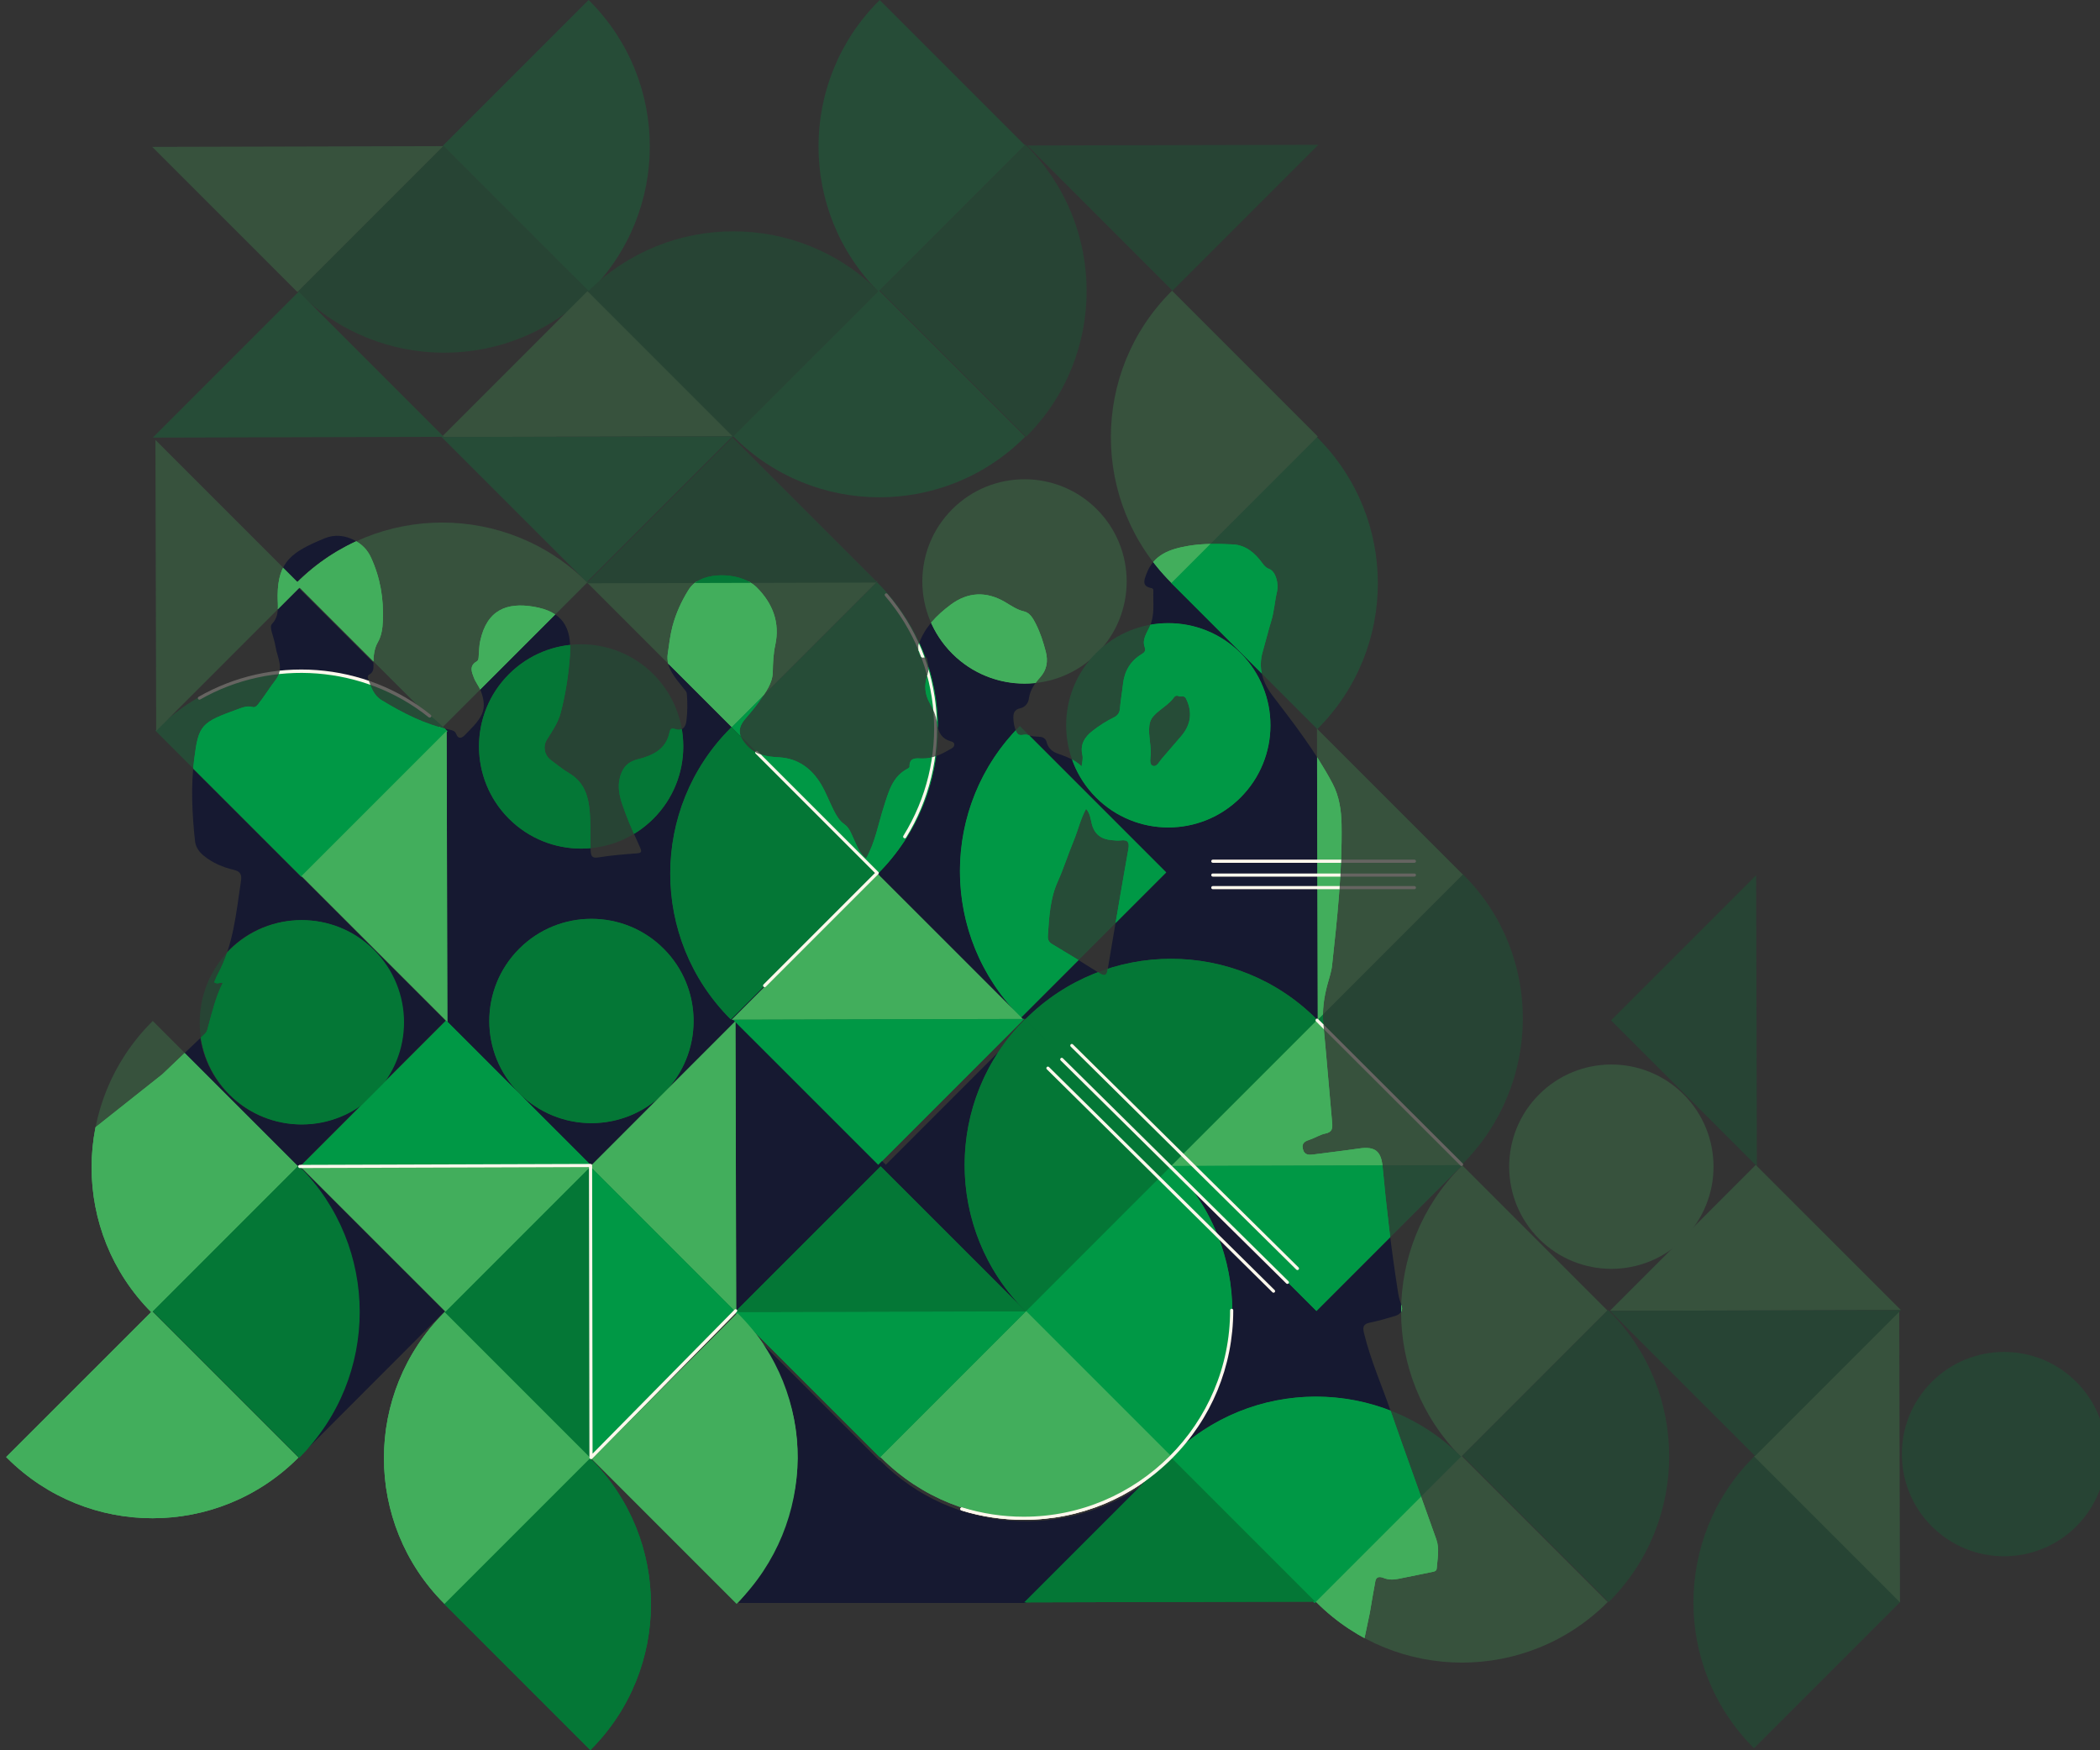 <svg xmlns="http://www.w3.org/2000/svg" xmlns:xlink="http://www.w3.org/1999/xlink" x="0px" y="0px" viewBox="0 0 3338.7 2781.9" style="enable-background:new 0 0 3338.7 2781.9;" xml:space="preserve"><rect x="0" y="0" width="3338.7" height="2781.9" fill="#333333" stroke="none"/><style type="text/css">	.st0{opacity:0.25;}	.st1{fill:#6B9CD3;}	.st2{fill:#226EB6;}	.st3{fill:#0752A0;}	.st4{fill:#FFF8EC;}	.st5{clip-path:url(#SVGID_00000059296162431948635510000013527544504641644464_);}	.st6{fill:#161931;}	.st7{fill:none;}	.st8{fill:#42AE5C;}	.st9{fill:#009845;}	.st10{fill:#047736;}	.st11{clip-path:url(#SVGID_00000183967383914757203390000012226246355348894654_);}</style><g id="Livello_1" class="st0"></g><g id="Livello_2"></g><g id="Livello_3"></g><g id="Livello_4_00000044164810843989451330000011603979164890312080_">	<g>		<g class="st0">			<path class="st8" d="M1514,809.4c63.4-63.4,166.3-63.4,229.7,0s63.4,166.3,0,229.7s-166.3,63.4-229.7,0     C1450.5,975.7,1450.5,872.8,1514,809.4z"></path>			<path class="st9" d="M1742.6,1038.1c63.4-63.4,166.3-63.4,229.7,0s63.4,166.3,0,229.7s-166.3,63.4-229.7,0     C1679.2,1204.3,1679.2,1101.5,1742.6,1038.1z"></path>			<path class="st10" d="M1398.6,461.6l232.7,232.7c0.2-0.2,0.3-0.3,0.5-0.5c127.7-127.7,127.7-334.8,0-462.5c-0.5-0.5-1-1-1.5-1.5     L1398.6,461.6z"></path>			<path class="st9" d="M1396.6,463.5l232.7-232.7L1398.6,0.1c-0.5,0.5-1,1-1.5,1.5C1269.6,129.1,1269.4,335.8,1396.6,463.5z"></path>			<path class="st9" d="M1397.2,461.5l232.7,232.7c-0.2,0.2-0.3,0.3-0.5,0.5c-127.7,127.7-334.8,127.7-462.5,0c-0.5-0.5-1-1-1.5-1.5     L1397.2,461.5z"></path>			<path class="st9" d="M1861.6,926.3l232.7,232.7c0.2-0.2,0.3-0.3,0.5-0.5c127.7-127.7,127.7-334.8,0-462.5c-0.5-0.5-1-1-1.5-1.5     L1861.6,926.3z"></path>			<path class="st8" d="M2095.1,693.8l-232.7,232.8c-0.2-0.2-0.3-0.3-0.5-0.5c-127.7-127.7-127.7-334.8,0-462.5c0.5-0.5,1-1,1.5-1.5     L2095.1,693.8z"></path>			<path class="st9" d="M704.1,231.7l232.7,232.8c0.2-0.2,0.3-0.3,0.5-0.5c127.7-127.7,127.7-334.8,0-462.5c-0.5-0.5-1-1-1.5-1.5     L704.1,231.7z"></path>			<path class="st10" d="M705.1,231.7l232.8,232.7c-0.2,0.2-0.3,0.3-0.5,0.5c-127.7,127.7-334.8,127.7-462.5,0c-0.5-0.5-1-1-1.5-1.5     L705.1,231.7z"></path>			<path class="st10" d="M1396.7,463l-232.8,232.7L933.2,465c0.5-0.5,1-1,1.5-1.5C1062.3,335.9,1269,335.8,1396.7,463z"></path>			<path class="st8" d="M933.7,925.9L701,1158.6L470.3,927.9c0.5-0.5,1-1,1.5-1.5C599.3,798.9,806,798.7,933.7,925.9z"></path>			<path class="st10" d="M1394.6,1387.8l-232.7,232.7c-0.2-0.2-0.3-0.3-0.5-0.5c-127.7-127.7-127.7-334.8,0-462.5     c0.5-0.5,1-1,1.5-1.5L1394.6,1387.8z"></path>			<path class="st9" d="M1396,1388.6l-232.7-232.7L1394,925.2c0.5,0.5,1,1,1.5,1.5C1523.1,1054.3,1523.2,1260.9,1396,1388.6z"></path>			<path class="st9" d="M1621.4,1154.1l232.7,232.7l-230.7,230.7c-0.5-0.5-1-1-1.5-1.5C1494.4,1488.5,1494.2,1281.8,1621.4,1154.1z"></path>			<polygon class="st8" points="934,462.8 702.1,694.7 1164.7,693.5    "></polygon>			<polygon class="st8" points="1395.3,1389 1163.4,1620.9 1626.1,1619.7    "></polygon>			<polygon class="st9" points="932.8,925.4 1164.7,693.5 702.1,694.7    "></polygon>			<polygon class="st10" points="1864.1,462.1 2096,230.2 1633.3,231.3    "></polygon>			<polygon class="st8" points="472.8,464.2 704.7,232.3 242,233.5    "></polygon>			<polygon class="st8" points="1163.2,1155.8 1395.1,923.9 932.5,925.1    "></polygon>			<polygon class="st10" points="1164.4,695.3 932.5,927.2 1395.1,926    "></polygon>			<path class="st10" d="M3071.3,2196.6c63.4-63.4,166.3-63.4,229.7,0c63.4,63.4,63.4,166.3,0,229.7c-63.4,63.4-166.3,63.4-229.7,0     C3007.8,2362.8,3007.8,2260,3071.3,2196.6z"></path>			<path class="st8" d="M2447,1739.7c63.4-63.4,166.3-63.4,229.7,0c63.4,63.4,63.4,166.3,0,229.7c-63.4,63.4-166.3,63.4-229.7,0     C2383.5,1906,2383.5,1803.1,2447,1739.7z"></path>			<path class="st10" d="M2324.8,2314l232.7,232.7c0.2-0.2,0.3-0.3,0.5-0.5c127.7-127.7,127.7-334.8,0-462.5c-0.5-0.5-1-1-1.5-1.5     L2324.8,2314z"></path>			<path class="st10" d="M2093.9,1621.3l230.2,230.2c0.2-0.2,0.3-0.3,0.5-0.5c127.7-127.7,128.8-333.6,2.5-459.9     c-0.5-0.5-1-1-1.5-1.5L2093.9,1621.3z"></path>			<path class="st8" d="M2322.8,2315.8l232.7-232.7l-230.7-230.7c-0.5,0.5-1,1-1.5,1.5C2195.8,1981.5,2195.6,2188.2,2322.8,2315.8z"></path>			<path class="st8" d="M2323.4,2313.9l232.7,232.7c-0.2,0.2-0.3,0.3-0.5,0.5c-127.7,127.7-334.8,127.7-462.5,0     c-0.5-0.5-1-1-1.5-1.5L2323.4,2313.9z"></path>			<path class="st10" d="M3021.3,2546.3L2788.6,2779c-0.2-0.2-0.3-0.3-0.5-0.5c-127.7-127.7-127.7-334.8,0-462.5     c0.5-0.5,1-1,1.5-1.5L3021.3,2546.3z"></path>			<path class="st9" d="M1630.3,2084.2l232.7,232.7c0.2-0.2,0.3-0.3,0.5-0.5c127.7-127.7,127.7-334.8,0-462.5c-0.5-0.5-1-1-1.5-1.5     L1630.3,2084.2z"></path>			<path class="st8" d="M1631.4,2084.1l232.7,232.7c-0.2,0.2-0.3,0.3-0.5,0.5c-127.7,127.7-334.8,127.7-462.5,0     c-0.5-0.5-1-1-1.5-1.5L1631.4,2084.1z"></path>			<path class="st10" d="M1862.6,1852.8l-232.7-232.7c-0.2,0.2-0.3,0.3-0.5,0.5c-127.7,127.7-127.7,334.8,0,462.5     c0.5,0.5,1,1,1.5,1.5L1862.6,1852.8z"></path>			<path class="st10" d="M1862.8,1853.1L1630,1620.4c0.2-0.2,0.3-0.3,0.5-0.5c127.7-127.7,334.8-127.7,462.5,0c0.5,0.5,1,1,1.5,1.5     L1862.8,1853.1z"></path>			<path class="st9" d="M2322.9,2315.4l-232.7,232.7l-230.8-230.8c0.5-0.5,1-1,1.5-1.5C1988.5,2188.3,2195.2,2188.1,2322.9,2315.4z"></path>			<polygon class="st10" points="1860.2,2315.2 1628.3,2547.1 2090.9,2545.9    "></polygon>			<polygon class="st8" points="2788.8,2315.2 3020.7,2547.1 3019.5,2084.4    "></polygon>			<polygon class="st10" points="2561.3,1622 2793.2,1853.9 2792,1391.3    "></polygon>			<polygon class="st8" points="2791.4,1851.8 2559.5,2083.7 3022.2,2082.5    "></polygon>			<polygon class="st10" points="2790.3,2314.4 3022.2,2082.5 2559.5,2083.7    "></polygon>			<polygon class="st10" points="1400.1,1854 1168.2,2085.9 1630.9,2084.7    "></polygon>			<polygon class="st9" points="1399,2316.6 1630.9,2084.7 1168.2,2085.9    "></polygon>			<polygon class="st8" points="2093.9,1621.6 1862,1853.5 2324.6,1852.4    "></polygon>			<polygon class="st9" points="2093,2084 2324.9,1852.1 1862.2,1853.3    "></polygon>			<polygon class="st8" points="2325.7,1390.2 2093.8,1158.3 2095,1621    "></polygon>			<path class="st10" d="M825.5,1508.1c63.4-63.4,166.3-63.4,229.7,0c63.4,63.4,63.4,166.3,0,229.7s-166.3,63.4-229.7,0     C762,1674.3,762.1,1571.5,825.5,1508.1z"></path>			<path class="st10" d="M365.1,1510.2c63.4-63.4,166.3-63.4,229.7,0c63.4,63.4,63.4,166.3,0,229.7s-166.3,63.4-229.7,0     S301.7,1573.6,365.1,1510.2z"></path>			<path class="st10" d="M809.1,1071.7c63.4-63.4,166.3-63.4,229.7,0s63.4,166.3,0,229.7s-166.3,63.4-229.7,0     S745.7,1135.1,809.1,1071.7z"></path>			<path class="st10" d="M242.9,2084.5l232.7,232.7c0.2-0.2,0.3-0.3,0.5-0.5c127.7-127.7,127.7-334.8,0-462.5c-0.5-0.5-1-1-1.5-1.5     L242.9,2084.5z"></path>			<path class="st8" d="M940.9,2319l230.2,230.2c0.2-0.2,0.3-0.3,0.5-0.5c127.7-127.7,128.8-333.6,2.5-459.9c-0.5-0.5-1-1-1.5-1.5     L940.9,2319z"></path>			<path class="st8" d="M240.9,2086.3l232.7-232.7l-230.7-230.7c-0.5,0.5-1,1-1.5,1.5C113.9,1752,113.7,1958.7,240.9,2086.3z"></path>			<path class="st8" d="M241.6,2084.4l232.7,232.7c-0.2,0.2-0.3,0.3-0.5,0.5c-127.7,127.7-334.8,127.7-462.5,0c-0.5-0.5-1-1-1.5-1.5     L241.6,2084.4z"></path>			<path class="st10" d="M705.9,2549.2l232.7,232.7c0.2-0.2,0.3-0.3,0.5-0.5c127.7-127.7,127.7-334.8,0-462.5c-0.5-0.5-1-1-1.5-1.5     L705.9,2549.2z"></path>			<path class="st8" d="M939.4,2316.8l-232.7,232.7c-0.2-0.2-0.3-0.3-0.5-0.5c-127.7-127.7-127.7-334.8,0-462.5c0.5-0.5,1-1,1.5-1.5     L939.4,2316.8z"></path>			<path class="st9" d="M479.8,1394.1L247,1161.4c0.2-0.2,0.3-0.3,0.5-0.5c127.7-127.7,334.8-127.7,462.5,0c0.5,0.5,1,1,1.5,1.5     L479.8,1394.1z"></path>			<polygon class="st10" points="706.9,2085.7 938.8,2317.6 937.6,1854.9    "></polygon>			<polygon class="st9" points="1170.3,2086.1 938.4,1854.2 939.6,2316.8    "></polygon>			<polygon class="st8" points="938.6,1854 1170.5,2085.9 1169.3,1623.2    "></polygon>			<polygon class="st8" points="479.4,1392.5 711.3,1624.4 710.1,1161.8    "></polygon>			<polygon class="st9" points="709.5,1622.3 477.6,1854.2 940.3,1853    "></polygon>			<polygon class="st8" points="708.4,2084.9 940.3,1853 477.6,1854.2    "></polygon>			<polygon class="st9" points="474.9,463.7 243,695.6 705.6,694.4    "></polygon>			<polygon class="st8" points="479,931.2 247.1,699.3 248.3,1162    "></polygon>			<g>				<path class="st4" d="M1437,1332.1c-1.2-0.7-1.5-2.2-0.8-3.4c74.7-120.4,63-273.8-29.1-381.5c-0.9-1-0.7-2.6,0.3-3.5      s2.6-0.7,3.5,0.3c45.9,53.7,72.9,119.4,78,190c2.5,34.2-0.3,68.4-8.4,101.7c-8.2,33.9-21.7,66.1-40,95.7      c-0.4,0.8-1.3,1.2-2.1,1.2C1438,1332.6,1437.5,1332.5,1437,1332.1z"></path>			</g>			<g>				<path class="st4" d="M681.6,1140.2c-102.9-82.4-249-93.7-363.3-28.3c-1.2,0.7-2.7,0.3-3.4-0.9c-0.7-1.2-0.3-2.7,0.9-3.4      c57-32.6,122-47.3,187.9-42.4c66.5,5,129.2,29.5,181.1,71.1c1.1,0.8,1.3,2.4,0.4,3.5c-0.5,0.6-1.3,0.9-2,0.9      C682.6,1140.7,682.1,1140.6,681.6,1140.2z"></path>			</g>			<g>				<g>					<path class="st4" d="M2023,2054.2l-358.7-354.5c-1-0.9-1-2.5,0-3.5c0.9-1,2.5-1,3.5,0l358.7,354.5c1,0.9,1,2.5,0,3.5       c-0.5,0.5-1.2,0.7-1.8,0.7S2023.5,2054.7,2023,2054.2z"></path>				</g>				<g>					<path class="st4" d="M2045,2040.2l-358.7-354.5c-1-0.9-1-2.5,0-3.5c0.9-1,2.5-1,3.5,0l358.7,354.5c1,0.9,1,2.5,0,3.5       c-0.5,0.5-1.2,0.7-1.8,0.7S2045.5,2040.7,2045,2040.2z"></path>				</g>				<g>					<path class="st4" d="M2061,2018.2l-358.7-354.5c-1-0.9-1-2.5,0-3.5c0.9-1,2.5-1,3.5,0l358.7,354.5c1,0.9,1,2.5,0,3.5       c-0.5,0.5-1.2,0.7-1.8,0.7S2061.5,2018.7,2061,2018.2z"></path>				</g>			</g>			<g>				<path class="st4" d="M1213.9,1568.4c-1-0.9-1-2.5,0-3.5l177.2-177.2l-189.8-189.8c-1-0.9-1-2.5,0-3.5c0.9-1,2.5-1,3.5,0      l191.6,191.6c1,0.9,1,2.5,0,3.5l-179,179c-0.5,0.5-1.2,0.7-1.8,0.7C1214.9,1569.2,1214.3,1568.9,1213.9,1568.4z"></path>			</g>			<g>				<path class="st4" d="M938.7,2319.1c-1-0.4-1.6-1.3-1.6-2.3l-0.7-461.6l-459.8,1.5l0,0c-1.4,0-2.5-1.1-2.5-2.5s1.1-2.5,2.5-2.5      l462.3-1.5l0,0c0.7,0,1.3,0.2,1.8,0.7c0.4,0.5,0.7,1.1,0.7,1.8l0.7,458.1l225.7-228.9c0.9-1,2.5-1,3.5,0c1,0.9,1,2.5,0,3.5      l-229.9,233.2c-0.5,0.4-1.1,0.7-1.8,0.7C939.2,2319.3,938.9,2319.3,938.7,2319.1z"></path>			</g>			<g>				<g>					<path class="st4" d="M1925.7,1369c0-1.4,1.1-2.5,2.5-2.5h320.5c1.4,0,2.5,1.1,2.5,2.5s-1.1,2.5-2.5,2.5h-320.5       C1926.8,1371.5,1925.7,1370.4,1925.7,1369z"></path>				</g>				<g>					<path class="st4" d="M1925.7,1411c0-1.4,1.1-2.5,2.5-2.5h320.5c1.4,0,2.5,1.1,2.5,2.5s-1.1,2.5-2.5,2.5h-320.5       C1926.8,1413.5,1925.7,1412.4,1925.7,1411z"></path>				</g>				<g>					<path class="st4" d="M1925.7,1391c0-1.4,1.1-2.5,2.5-2.5h320.5c1.4,0,2.5,1.1,2.5,2.5s-1.1,2.5-2.5,2.5h-320.5       C1926.8,1393.5,1925.7,1392.4,1925.7,1391z"></path>				</g>			</g>			<g>				<path class="st4" d="M1528.5,2401c-1.3-0.4-2-1.8-1.6-3.1c0.4-1.3,1.8-2,3.1-1.6c31.5,9.7,64.3,14.7,97.6,14.7      c180.9,0,328.1-147.2,328.1-328.1c0-1.4,1.1-2.5,2.5-2.5s2.5,1.1,2.5,2.5c0,89-34.6,172.6-97.5,235.5      c-62.9,62.9-146.5,97.5-235.5,97.5C1594,2415.9,1560.6,2410.9,1528.5,2401z"></path>			</g>			<g>				<path class="st4" d="M2321.9,1852.8l-229.7-229.3c-1-0.9-1-2.5,0-3.5c0.9-1,2.5-1,3.5,0l229.7,229.3c1,0.9,1,2.5,0,3.5      c-0.5,0.5-1.2,0.7-1.8,0.7C2322.9,1853.5,2322.3,1853.2,2321.9,1852.8z"></path>			</g>			<polygon class="st9" points="1396.2,1851.6 1628.1,1619.7 1165.4,1620.9    "></polygon>		</g>		<g>			<defs>				<path id="SVGID_00000026877321077060883880000013177483429432956051_" d="M48,1874.2l210.3-166.7c22.6-21.5,45.3-43.1,67.9-64.7      c3.2-3.1,3.8-7.5,4.9-11.7c6.4-23.1,11.9-46.5,23-68.7c-4.3-1.2-8.9,2.8-13.5-1c1.7-4,3.2-8.4,5.4-12.4      c25.3-46.5,29.4-98.2,37.2-149.1c1.5-10-1.4-14.8-11.6-17.2c-17.2-4.1-33.5-10.9-47.5-22.3c-7.6-6.2-13-13.7-14.1-23.8      c-4.6-43.3-6.8-86.9-1.2-130.1c7.1-55.1,10.9-58.1,72.1-80.2c6.3-2.3,13.1-4.5,20.2-2.5c3.9,1.1,6.4-0.8,8.8-3.7      c10-12.4,18.2-26.3,27.9-38.7c14.7-18.7,3.1-35.7,0.3-53.4c-1.3-8-4-15.8-6.1-23.7c-1.1-4.2-2.4-9.6,0.4-12.5      c12.7-13.2,8.9-29.7,9-44.9c0.4-55.1,23.3-70,75-91.3c15.5-6.4,32.1-4.8,47.4,3.4c11.8,6.3,20.3,14.8,26.1,27.4      c14.7,32,20.3,65.4,18.8,100.4c-0.5,11.8-2,23.5-7.8,33.7c-6.1,10.7-7.1,22-7.2,33.6c0,6.9,1.2,13.9-6.5,18.1      c-2.6,1.3-3,4-2,6.8c4.6,13,8.7,26.3,21.6,34.1c34,20.6,69,38.6,108.3,46.9c4.3,0.9,8.4,2,10.2,6.8c3.7,9.6,10.1,5.6,14,1.4      c9.8-10.3,20.9-20.1,26.8-33c5.4-11.9,2.9-25.1-1.8-37.2c-2.8-7.1-8-13.3-10.8-20.5c-3.5-9.1-7.9-19,4.2-26      c3.5-2.1,3.1-5.8,3.4-9.2c0.6-7.7,0.7-15.6,2.3-23.1c10.7-50.2,42.8-61.9,85-54.8c44.9,7.6,61.1,31.5,57.7,77.7      c-2.2,30.8-6.9,61.2-14.7,91.1c-4.1,15.5-13.3,28.8-21.8,42.3c-6.8,10.8-4.2,25,6.2,32.7c9.7,7.2,19.1,15,29.4,21.1      c20,11.9,28.4,30,31.4,52.1c3.2,23.6,1.3,47.4,2.5,71c0.5,9.9,3.2,12,13.1,10.4c19.9-3.2,40.1-4.8,60.3-6.3      c6.9-0.5,8.2-2.3,5.5-8.5c-8-18.1-16.4-36-23.3-54.5c-7.3-19.7-15.3-39.6-8-61.4c4.6-13.5,12-21.3,27.4-25.2      c22.4-5.6,44.5-15.1,50.2-42.2c1.1-5.1,2.3-8.2,9.4-5.7c10.6,3.7,16.4-2.8,17.6-12.9c1.7-14.2,1.9-28.4,0.7-42.6      c-0.3-4.4-2.9-6.3-5.3-9.4c-12.8-16.1-28.3-32.8-25.1-54.6c2.1-14.6,3.8-29.6,7.6-44.1c5.4-20.2,13.8-38.8,24.7-56.5      c2.4-4,5.5-7.9,9-10.9c24.1-20.5,77.6-16.9,100.1,5.6c25.6,25.7,37.2,56,29.6,91.5c-3.2,14.6-3.7,28.6-4,43.3      c-0.3,17.6-11.3,32.2-21.3,46.3c-6.9,9.8-14.8,19-22.6,28.2c-12.4,14.6-11,26.2,1.2,40.5c14.5,17.1,33,19.3,53.2,20.5      c29.6,1.7,51.2,17.8,66.1,42.5c7.9,13.2,13.3,27.9,20.3,41.7c4.2,8.3,8.8,16.4,17,22.2c8,5.6,11,15.1,15,23.7      c5.1,10.7,8.8,22.4,19.4,30.7c14.8-26.3,19.5-55.4,28.4-82.9c7.6-23.6,13.6-47.6,38.1-60.2c1.1-0.6,2.6-1.8,2.6-2.7      c-0.4-15.2,10.2-13.5,20-13.2c17.5,0.5,32.1-7.5,46.6-15.8c2.7-1.5,5-3.7,4.5-7.1c-0.4-2.9-3.2-3.8-5.7-4.5      c-13.8-3.9-19.7-13.7-21.3-27.5c-1.3-11.7-5.9-22.6-11.7-32.7c-8.1-14.1-9.3-28.7-4.4-43.6c2.6-7.7,2.9-15,0.8-22.7      c-1-3.8,0.8-8.9-7.2-6.5c-4.6,1.4-9.7-13.7-6.9-21.5c9.5-26.7,28.3-45.7,50.4-62.3c28.1-21,57.3-21.7,86.8-4.5      c9.8,5.8,18.6,12.2,30.2,14.9c9.5,2.2,14.6,11.7,18.9,20.2c7,13.9,11.7,28.7,15.6,43.7c3.9,15.1,1.8,29-9,41      c-8.7,9.7-15.9,20-17.8,33.6c-1,7.7-6.2,13.8-13.9,15.5c-9.3,2.1-11.1,8-10.8,16c0.3,7.4,1.6,14.5,4.7,21.3      c4.2,9.3,12.3,2.9,17.9,5c6.2,2.4,12,2.6,18.3,2.9c5.2,0.3,10.4,1.9,12.2,9.2c2,8.3,8.4,14.3,16.4,17.2c13.6,5,27.5,9.4,39,20.7      c1.1-7.4,2.5-12.6,1.2-18.3c-3.6-16.2,3.2-28,15.8-37.8c10.6-8.3,21.7-15.5,33.7-21.4c6.5-3.2,9.7-7.2,10.3-14.7      c1-12.8,3.4-25.6,4.8-38.4c2.2-20.6,11.7-36.8,29.4-47.6c5-3.1,7.2-5.1,4.9-12c-4.1-12.1,3.9-22.1,8.5-32.7      c8-18.2,4.8-37.8,5.5-56.9c0-1.9-1.2-3.2-3.1-3.6c-15.2-2.8-11.9-11.8-8.1-22.1c11.5-31.4,37.8-40,66.8-45      c23.5-4,47.3-3.5,70.9-2.3c20.2,1,34.8,13.5,46.4,29.3c3,4.2,5.7,7.6,11.2,9.7c10.9,4.1,15.3,24.2,12.5,36      c-3.7,15.4-4.5,31.4-9.2,46.7c-4.9,16-8.8,32.3-13.5,48.4c-7.7,26.6-0.5,49.2,16,70.8c34.2,44.7,68.6,89.3,95,139.3      c10.7,20.3,13.9,42.7,14.3,65.1c1.2,75-7,149.5-15.1,224c-1.1,10.1-4.6,20-7.3,30c-5.7,20.9-8.6,41.9-6.5,63.8      c5,51.9,9.1,103.9,13.9,155.8c0.8,8.9,0.5,15.3-10.6,17.5c-8.2,1.6-15.8,6.6-23.9,9.4c-7.4,2.6-14.3,4.7-12.1,14.8      c2.3,10.6,9.8,10.1,18,9c23.9-3.2,47.8-5.9,71.6-9.4c25.3-3.7,35,4.2,37.3,29.4c6.1,66.1,13.9,132,24.2,197.5      c1,6.8,2.4,13.7,5,20c4.6,10.9-0.5,16.6-9.9,19.5c-13.1,4-26.4,7.7-39.8,10.5c-10.1,2.1-11.5,6.7-9.2,16.3      c10.4,42.7,28.1,82.9,42.5,124.2c23.7,68.2,48.5,136,72.6,204.1c5.3,15.1,1.7,30.7,0.6,46.1c-0.4,5-5.3,5.1-8.9,5.9      c-17.2,3.6-34.4,7-51.7,10.5c-8.1,1.6-16,1.9-23.9-1.3c-5.6-2.2-11.6-2.7-13.1,5.2c-3.2,16.7-5.9,33.6-8.8,50.4l-47.5,226.1      L0,2792.3l11.4-896L48,1874.2z M1706.9,1336.8c-8.9,21.4-15.8,43.6-25.3,64.7c-12.3,27.4-13.6,56.3-15.6,85.4      c-0.5,6.4,1.1,10.4,6.7,13.8c25.4,15.2,50.7,30.6,75.7,46.5c8.1,5.1,11.2,3,12.6-5.6c5.9-35.6,12-71.1,18.1-106.6      c4.9-28.4,9.7-56.7,14.8-85c1.9-10.2-0.2-15.7-12-14.1c-4.6,0.6-9.4,0-14.1-0.4c-16.8-1.3-27.9-9.1-32.1-26.3      c-1.9-7.6-2.5-16-9-23.5C1717.6,1302.5,1713.8,1320.2,1706.9,1336.8z M1864.9,1110.6c-11,14-31.9,22.2-36.4,37.1      c-4.5,15.1,1.8,34.4,0.9,52.1c-0.3,6.1-2.6,15.4,3.6,17.6c6.1,2.1,10-6.7,14.1-11.4c10.2-11.6,20.1-23.5,30.3-35.2      c16.2-18.5,18.8-38.9,8.2-60.3c-3.1-6.1-8.6-2.2-11.8-4C1868.8,1104.6,1867,1107.8,1864.9,1110.6z"></path>			</defs>			<clipPath id="SVGID_00000021088665962579606490000004865966437973119138_">				<use xlink:href="#SVGID_00000026877321077060883880000013177483429432956051_" style="overflow:visible;"></use>			</clipPath>			<g style="clip-path:url(#SVGID_00000021088665962579606490000004865966437973119138_);">				<path class="st8" d="M1514,809.4c63.4-63.4,166.3-63.4,229.7,0s63.4,166.3,0,229.7s-166.3,63.4-229.7,0      C1450.5,975.7,1450.5,872.8,1514,809.4z"></path>				<path class="st9" d="M1742.6,1038.1c63.4-63.4,166.3-63.4,229.7,0s63.4,166.3,0,229.7s-166.3,63.4-229.7,0      C1679.2,1204.3,1679.2,1101.5,1742.6,1038.1z"></path>				<path class="st10" d="M1398.6,461.6l232.7,232.7c0.2-0.2,0.3-0.3,0.5-0.5c127.7-127.7,127.7-334.8,0-462.5c-0.5-0.5-1-1-1.5-1.5      L1398.6,461.6z"></path>				<path class="st9" d="M1396.6,463.5l232.7-232.7L1398.6,0.1c-0.5,0.5-1,1-1.5,1.5C1269.6,129.1,1269.4,335.8,1396.6,463.5z"></path>				<path class="st9" d="M1397.2,461.5l232.7,232.7c-0.2,0.2-0.3,0.3-0.5,0.5c-127.7,127.7-334.8,127.7-462.5,0      c-0.5-0.5-1-1-1.5-1.5L1397.2,461.5z"></path>				<path class="st9" d="M1861.6,926.3l232.7,232.7c0.2-0.2,0.3-0.3,0.5-0.5c127.7-127.7,127.7-334.8,0-462.5c-0.5-0.5-1-1-1.5-1.5      L1861.6,926.3z"></path>				<path class="st8" d="M2095.1,693.8l-232.7,232.8c-0.2-0.2-0.3-0.3-0.5-0.5c-127.7-127.7-127.7-334.8,0-462.5      c0.5-0.5,1-1,1.5-1.5L2095.1,693.8z"></path>				<path class="st9" d="M704.1,231.7l232.7,232.8c0.2-0.2,0.3-0.3,0.5-0.5c127.7-127.7,127.7-334.8,0-462.5c-0.5-0.5-1-1-1.5-1.5      L704.1,231.7z"></path>				<path class="st10" d="M705.1,231.7l232.8,232.7c-0.2,0.2-0.3,0.3-0.5,0.5c-127.7,127.7-334.8,127.7-462.5,0      c-0.5-0.5-1-1-1.5-1.5L705.1,231.7z"></path>				<path class="st10" d="M1396.7,463l-232.8,232.7L933.2,465c0.5-0.5,1-1,1.5-1.5C1062.3,335.9,1269,335.8,1396.7,463z"></path>				<path class="st8" d="M933.7,925.9L701,1158.6L470.3,927.9c0.5-0.5,1-1,1.5-1.5C599.3,798.9,806,798.7,933.7,925.9z"></path>				<path class="st10" d="M1394.6,1387.8l-232.7,232.7c-0.2-0.2-0.3-0.3-0.5-0.5c-127.7-127.7-127.7-334.8,0-462.5      c0.5-0.5,1-1,1.5-1.5L1394.6,1387.8z"></path>				<path class="st9" d="M1396,1388.6l-232.7-232.7L1394,925.2c0.5,0.5,1,1,1.5,1.5C1523.1,1054.3,1523.2,1260.9,1396,1388.6z"></path>				<path class="st9" d="M1621.4,1154.1l232.7,232.7l-230.7,230.7c-0.5-0.5-1-1-1.5-1.5C1494.4,1488.5,1494.2,1281.8,1621.4,1154.1z      "></path>				<polygon class="st8" points="934,462.8 702.1,694.7 1164.7,693.5     "></polygon>				<polygon class="st8" points="1395.3,1389 1163.4,1620.9 1626.1,1619.7     "></polygon>				<polygon class="st9" points="932.8,925.4 1164.7,693.5 702.1,694.7     "></polygon>				<polygon class="st10" points="1864.1,462.1 2096,230.2 1633.3,231.3     "></polygon>				<polygon class="st8" points="472.8,464.2 704.7,232.3 242,233.5     "></polygon>				<polygon class="st8" points="1163.2,1155.8 1395.1,923.9 932.5,925.1     "></polygon>				<polygon class="st10" points="1164.4,695.3 932.5,927.2 1395.1,926     "></polygon>				<path class="st10" d="M3071.3,2196.6c63.4-63.4,166.3-63.4,229.7,0c63.4,63.4,63.4,166.3,0,229.7c-63.4,63.4-166.3,63.4-229.7,0      C3007.8,2362.8,3007.8,2260,3071.3,2196.6z"></path>				<path class="st8" d="M2447,1739.7c63.4-63.4,166.3-63.4,229.7,0c63.4,63.4,63.4,166.3,0,229.7c-63.4,63.4-166.3,63.4-229.7,0      C2383.5,1906,2383.5,1803.1,2447,1739.7z"></path>				<path class="st10" d="M2324.8,2314l232.7,232.7c0.2-0.2,0.3-0.3,0.5-0.5c127.7-127.7,127.7-334.8,0-462.5c-0.5-0.5-1-1-1.5-1.5      L2324.8,2314z"></path>				<path class="st10" d="M2093.9,1621.3l230.2,230.2c0.2-0.2,0.3-0.3,0.5-0.5c127.7-127.7,128.8-333.6,2.5-459.9      c-0.5-0.5-1-1-1.5-1.5L2093.9,1621.3z"></path>				<path class="st8" d="M2322.8,2315.8l232.7-232.7l-230.7-230.7c-0.5,0.5-1,1-1.5,1.5C2195.8,1981.5,2195.6,2188.2,2322.8,2315.8z      "></path>				<path class="st8" d="M2323.4,2313.9l232.7,232.7c-0.2,0.2-0.3,0.3-0.5,0.5c-127.7,127.7-334.8,127.7-462.5,0      c-0.5-0.5-1-1-1.5-1.5L2323.4,2313.9z"></path>				<path class="st10" d="M3021.3,2546.3L2788.6,2779c-0.2-0.2-0.3-0.3-0.5-0.5c-127.7-127.7-127.7-334.8,0-462.5      c0.5-0.5,1-1,1.5-1.5L3021.3,2546.3z"></path>				<path class="st9" d="M1630.3,2084.2l232.7,232.7c0.2-0.2,0.3-0.3,0.5-0.5c127.7-127.7,127.7-334.8,0-462.5c-0.5-0.5-1-1-1.5-1.5      L1630.3,2084.2z"></path>				<path class="st8" d="M1631.4,2084.1l232.7,232.7c-0.2,0.2-0.3,0.3-0.5,0.5c-127.7,127.7-334.8,127.7-462.5,0      c-0.5-0.5-1-1-1.5-1.5L1631.4,2084.1z"></path>				<path class="st10" d="M1862.6,1852.8l-232.7-232.7c-0.2,0.2-0.3,0.3-0.5,0.5c-127.7,127.7-127.7,334.8,0,462.5      c0.5,0.5,1,1,1.5,1.5L1862.6,1852.8z"></path>				<path class="st10" d="M1862.8,1853.1L1630,1620.4c0.2-0.2,0.3-0.3,0.5-0.5c127.7-127.7,334.8-127.7,462.5,0c0.5,0.5,1,1,1.5,1.5      L1862.8,1853.1z"></path>				<path class="st9" d="M2322.9,2315.4l-232.7,232.7l-230.8-230.8c0.5-0.5,1-1,1.5-1.5C1988.5,2188.3,2195.2,2188.1,2322.9,2315.4z      "></path>				<polygon class="st10" points="1860.2,2315.2 1628.3,2547.1 2090.9,2545.9     "></polygon>				<polygon class="st8" points="2788.8,2315.2 3020.7,2547.1 3019.5,2084.4     "></polygon>				<polygon class="st10" points="2561.3,1622 2793.2,1853.9 2792,1391.3     "></polygon>				<polygon class="st8" points="2791.4,1851.8 2559.5,2083.7 3022.2,2082.5     "></polygon>				<polygon class="st10" points="2790.3,2314.4 3022.2,2082.5 2559.5,2083.7     "></polygon>				<polygon class="st10" points="1400.1,1854 1168.2,2085.9 1630.9,2084.7     "></polygon>				<polygon class="st9" points="1399,2316.6 1630.9,2084.7 1168.2,2085.9     "></polygon>				<polygon class="st8" points="2093.9,1621.6 1862,1853.5 2324.6,1852.4     "></polygon>				<polygon class="st9" points="2093,2084 2324.9,1852.1 1862.2,1853.3     "></polygon>				<polygon class="st8" points="2325.7,1390.2 2093.8,1158.3 2095,1621     "></polygon>				<path class="st10" d="M825.5,1508.1c63.4-63.4,166.3-63.4,229.7,0c63.4,63.4,63.4,166.3,0,229.7s-166.3,63.4-229.7,0      C762,1674.3,762.1,1571.5,825.5,1508.1z"></path>				<path class="st10" d="M365.1,1510.2c63.4-63.4,166.3-63.4,229.7,0c63.4,63.4,63.4,166.3,0,229.7s-166.3,63.4-229.7,0      S301.7,1573.6,365.1,1510.2z"></path>				<path class="st10" d="M809.1,1071.7c63.4-63.4,166.3-63.4,229.7,0s63.4,166.3,0,229.7s-166.3,63.4-229.7,0      S745.7,1135.1,809.1,1071.7z"></path>				<path class="st10" d="M242.9,2084.5l232.7,232.7c0.2-0.2,0.3-0.3,0.5-0.5c127.7-127.7,127.7-334.8,0-462.5c-0.5-0.5-1-1-1.5-1.5      L242.9,2084.5z"></path>				<path class="st8" d="M940.9,2319l230.2,230.2c0.2-0.2,0.3-0.3,0.5-0.5c127.7-127.7,128.8-333.6,2.5-459.9c-0.5-0.5-1-1-1.5-1.5      L940.9,2319z"></path>				<path class="st8" d="M240.9,2086.3l232.7-232.7l-230.7-230.7c-0.5,0.5-1,1-1.5,1.5C113.9,1752,113.7,1958.7,240.9,2086.3z"></path>				<path class="st8" d="M241.6,2084.4l232.7,232.7c-0.2,0.2-0.3,0.3-0.5,0.5c-127.7,127.7-334.8,127.7-462.5,0      c-0.5-0.5-1-1-1.5-1.5L241.6,2084.4z"></path>				<path class="st10" d="M705.9,2549.2l232.7,232.7c0.2-0.2,0.3-0.3,0.5-0.5c127.7-127.7,127.7-334.8,0-462.5c-0.5-0.5-1-1-1.5-1.5      L705.9,2549.2z"></path>				<path class="st8" d="M939.4,2316.8l-232.7,232.7c-0.2-0.2-0.3-0.3-0.5-0.5c-127.7-127.7-127.7-334.8,0-462.5      c0.5-0.5,1-1,1.5-1.5L939.4,2316.8z"></path>				<path class="st9" d="M479.8,1394.1L247,1161.4c0.2-0.2,0.3-0.3,0.5-0.5c127.7-127.7,334.8-127.7,462.5,0c0.5,0.5,1,1,1.5,1.5      L479.8,1394.1z"></path>				<polygon class="st10" points="706.9,2085.7 938.8,2317.6 937.6,1854.9     "></polygon>				<polygon class="st9" points="1170.3,2086.1 938.4,1854.2 939.6,2316.8     "></polygon>				<polygon class="st8" points="938.6,1854 1170.5,2085.9 1169.3,1623.2     "></polygon>				<polygon class="st8" points="479.4,1392.5 711.3,1624.4 710.1,1161.8     "></polygon>				<polygon class="st9" points="709.5,1622.3 477.6,1854.2 940.3,1853     "></polygon>				<polygon class="st8" points="708.4,2084.9 940.3,1853 477.6,1854.2     "></polygon>				<polygon class="st9" points="474.9,463.7 243,695.6 705.6,694.4     "></polygon>				<polygon class="st8" points="479,931.2 247.1,699.3 248.3,1162     "></polygon>				<g>					<path class="st4" d="M1437,1332.1c-1.2-0.7-1.5-2.2-0.8-3.4c74.7-120.4,63-273.8-29.1-381.5c-0.9-1-0.7-2.6,0.3-3.5       s2.6-0.7,3.5,0.3c45.9,53.7,72.9,119.4,78,190c2.5,34.2-0.3,68.4-8.4,101.7c-8.2,33.9-21.7,66.1-40,95.7       c-0.4,0.8-1.3,1.2-2.1,1.2C1438,1332.6,1437.5,1332.5,1437,1332.1z"></path>				</g>				<g>					<path class="st4" d="M681.6,1140.2c-102.9-82.4-249-93.7-363.3-28.3c-1.2,0.7-2.7,0.3-3.4-0.9c-0.7-1.2-0.3-2.7,0.9-3.4       c57-32.6,122-47.3,187.9-42.4c66.5,5,129.2,29.5,181.1,71.1c1.1,0.8,1.3,2.4,0.4,3.5c-0.5,0.6-1.3,0.9-2,0.9       C682.6,1140.7,682.1,1140.6,681.6,1140.2z"></path>				</g>				<g>					<g>						<path class="st4" d="M2023,2054.2l-358.7-354.5c-1-0.9-1-2.5,0-3.5c0.9-1,2.5-1,3.5,0l358.7,354.5c1,0.9,1,2.5,0,3.5        c-0.5,0.5-1.2,0.7-1.8,0.7S2023.5,2054.7,2023,2054.2z"></path>					</g>					<g>						<path class="st4" d="M2045,2040.2l-358.7-354.5c-1-0.9-1-2.5,0-3.5c0.9-1,2.5-1,3.5,0l358.7,354.5c1,0.9,1,2.5,0,3.5        c-0.5,0.5-1.2,0.7-1.8,0.7S2045.5,2040.7,2045,2040.2z"></path>					</g>					<g>						<path class="st4" d="M2061,2018.2l-358.7-354.5c-1-0.9-1-2.5,0-3.5c0.9-1,2.5-1,3.5,0l358.7,354.5c1,0.9,1,2.5,0,3.5        c-0.5,0.5-1.2,0.7-1.8,0.7S2061.5,2018.7,2061,2018.2z"></path>					</g>				</g>				<g>					<path class="st4" d="M1213.9,1568.4c-1-0.9-1-2.5,0-3.5l177.2-177.2l-189.8-189.8c-1-0.9-1-2.5,0-3.5c0.9-1,2.5-1,3.5,0       l191.6,191.6c1,0.9,1,2.5,0,3.5l-179,179c-0.5,0.5-1.2,0.7-1.8,0.7C1214.9,1569.2,1214.3,1568.9,1213.9,1568.4z"></path>				</g>				<g>					<path class="st4" d="M938.7,2319.1c-1-0.4-1.6-1.3-1.6-2.3l-0.7-461.6l-459.8,1.5l0,0c-1.4,0-2.5-1.1-2.5-2.5s1.1-2.5,2.5-2.5       l462.3-1.5l0,0c0.7,0,1.3,0.2,1.8,0.7c0.4,0.5,0.7,1.1,0.7,1.8l0.7,458.1l225.7-228.9c0.9-1,2.5-1,3.5,0c1,0.9,1,2.5,0,3.5       l-229.9,233.2c-0.5,0.4-1.1,0.7-1.8,0.7C939.2,2319.3,938.9,2319.3,938.7,2319.1z"></path>				</g>				<g>					<g>						<path class="st4" d="M1925.7,1369c0-1.4,1.1-2.5,2.5-2.5h320.5c1.4,0,2.5,1.1,2.5,2.5s-1.1,2.5-2.5,2.5h-320.5        C1926.8,1371.5,1925.7,1370.4,1925.7,1369z"></path>					</g>					<g>						<path class="st4" d="M1925.7,1411c0-1.4,1.1-2.5,2.5-2.5h320.5c1.4,0,2.5,1.1,2.5,2.5s-1.1,2.5-2.5,2.5h-320.5        C1926.8,1413.5,1925.7,1412.4,1925.7,1411z"></path>					</g>					<g>						<path class="st4" d="M1925.7,1391c0-1.4,1.1-2.5,2.5-2.5h320.5c1.4,0,2.5,1.1,2.5,2.5s-1.1,2.5-2.5,2.5h-320.5        C1926.8,1393.5,1925.7,1392.4,1925.7,1391z"></path>					</g>				</g>				<g>					<path class="st4" d="M1528.5,2401c-1.3-0.4-2-1.8-1.6-3.1c0.4-1.3,1.8-2,3.1-1.6c31.5,9.7,64.3,14.7,97.6,14.7       c180.9,0,328.1-147.2,328.1-328.1c0-1.4,1.1-2.5,2.5-2.5s2.5,1.1,2.5,2.5c0,89-34.6,172.6-97.5,235.5       c-62.9,62.9-146.5,97.5-235.5,97.5C1594,2415.9,1560.6,2410.9,1528.5,2401z"></path>				</g>				<g>					<path class="st4" d="M2321.9,1852.8l-229.7-229.3c-1-0.9-1-2.5,0-3.5c0.9-1,2.5-1,3.5,0l229.7,229.3c1,0.9,1,2.5,0,3.5       c-0.5,0.5-1.2,0.7-1.8,0.7C2322.9,1853.5,2322.3,1853.2,2321.9,1852.8z"></path>				</g>				<polygon class="st9" points="1396.2,1851.6 1628.1,1619.7 1165.4,1620.9     "></polygon>				<path class="st6" d="M666,1125.7L475.3,935l-207.8,207.8C381.6,1046.7,545.9,1041,666,1125.7z"></path>				<path class="st6" d="M701.3,694.3l-454.2,1.2v4.8l224.8,224.9c124.7-123.3,323.8-126,451.7-7.9L701,694.7l0,0L701.3,694.3z"></path>				<path class="st6" d="M471.7,465.2L364.5,358H247.1v333.5l226.2-226.2c-0.3-0.3-0.5-0.5-0.8-0.8L471.7,465.2z"></path>				<path class="st6" d="M705.1,2086.3c0.3-0.2,0.5-0.5,0.8-0.7l0,0l1.1-1.1l-230.4-230.4l461.9-1.2l-461.9,1.2l97.5-97.5      c-63.5,46-152.8,40.4-210-16.8c-63.4-63.4-63.4-166.3,0-229.7s166.3-63.4,229.7,0c57.2,57.2,62.8,146.5,16.8,210l97.7-97.7      l-228.9-228.9l-0.6,0.6l-231.7-231.7v465.7l225.6,225.4l0.9-0.9c0.5,0.5,1,1,1.5,1.5c127.7,127.7,127.7,334.8,0,462.5      C474.9,2316.8,590.1,2201.3,705.1,2086.3z"></path>				<path class="st6" d="M703,693.8l194.9-194.9c-121.6,88.9-290.7,83.4-406.4-16.6L703,693.8z"></path>				<path class="st6" d="M1876.2,1867.3c109.1,122,110.7,306.1,4.9,430c125.6-106.4,312.5-102.9,434,10.6      c-119.4-128.3-116.7-329.1,8.2-454c0.4-0.5,0.9-0.9,1.4-1.4v-0.3L2092.9,2084L1876.2,1867.3z M2558.9,2084.6      c114.9,115.8,125.4,296.3,31.4,423.9h104.2c8.3-70.4,39.5-138.6,93.5-192.6c0.3-0.2,0.5-0.5,0.8-0.7l0,0l1.1-1.1L2559.8,2084      L2558.9,2084.6z M3026.7,2508.6l-6.1-12.9v12.9H3026.7z M2560.1,2083.7h13l0,0H2560.1z M2560.1,2083.7L2560.1,2083.7      L2560.1,2083.7L2560.1,2083.7z M710,1160.9c0.5,0.5,1,1,1.5,1.5l-1.4,1.4l1.2,460.3l228.6,228.6l108.5-108.5      c-63.8,57-161.8,54.8-223-6.4c-63.4-63.4-63.4-166.3,0-229.7s166.3-63.4,229.7,0c61.2,61.2,63.4,159.1,6.4,222.9l107.8-107.8      l1.2,460.4l229.6-229.6l230.6,230.6l0,0l-0.5-0.5l0.1-0.1c-0.3-0.4-0.7-0.7-1-1c-111.4-111.4-125.6-283.1-42.7-409.9      l-178.3,178.4l-230.7-230.7l453.3-1.2c127.7-127.5,334.7-127.4,462.3,0.2c0.3,0.4,0.7,0.8,1.1,1.2l0.8-0.8l-1.2-461.8      l-232.2-232.2l0.2-0.2c-127.7-127.7-127.7-334.7,0-462.4c0.5-0.5,1-1,1.5-1.5v-0.7L1758.9,357H1710      c38.9,114.3,12.8,245.7-78.3,336.8c-0.2,0.2-0.3,0.3-0.5,0.5l-232.7-232.7l-0.7,0.7l232,232c-0.2,0.2-0.3,0.3-0.5,0.5      c-127.7,127.7-334.8,127.7-462.5,0c-0.3-0.3-0.7-0.7-1-1l-0.5,0.5l229.6,229.5L933.2,925l-0.1,0.1l462-1.2l-231.9,231.9      L933.5,926.1l-229.2,229.2C706.2,1157.2,708.1,1159,710,1160.9z M1396,1388.6l-232.7-232.7L1394,925.2c0.5,0.5,1,1,1.5,1.5      C1523.1,1054.3,1523.2,1260.9,1396,1388.6z M1742.6,1267.8c-59.7-59.6-63.2-154.1-10.7-217.9c-63.8,52.5-158.3,48.9-217.9-10.7      c-63.4-63.4-63.4-166.3,0-229.7s166.3-63.4,229.7,0c59.7,59.6,63.2,154.1,10.7,217.9c63.8-52.5,158.3-48.9,217.9,10.7      c63.4,63.4,63.4,166.3,0,229.7C1908.9,1331.2,1806,1331.2,1742.6,1267.8z M1163.5,1621l231.9-231.9l216.6,216.6      c-117.5-128.2-114.4-327.3,9.4-451.6l232.7,232.7l-230.4,230.5l2.4,2.4L1163.5,1621z M1161.3,1157.5c0.5-0.5,1-1,1.5-1.5      l231.7,231.7l-232.7,232.7c-0.2-0.2-0.3-0.3-0.5-0.5C1033.6,1492.2,1033.6,1285.2,1161.3,1157.5z M809.1,1071.7      c63.4-63.4,166.3-63.4,229.7,0s63.4,166.3,0,229.7s-166.3,63.4-229.7,0C745.6,1238,745.6,1135.1,809.1,1071.7z M2324.4,1852.2      h0.3l-0.1-1.2c-0.2,0.2-0.3,0.3-0.5,0.5l-229.9-229.9l-0.2,0.2L2324.4,1852.2z"></path>				<path class="st6" d="M1173.9,2548.1h456.4l193.8-192.8c-127.9,93.6-308.4,82.7-424-32.9c-0.5-0.5-0.9-0.9-1.4-1.4l-0.7,0.7      l-200.2-200.1C1287.9,2235.2,1304.2,2389.6,1173.9,2548.1z"></path>				<path class="st8" d="M1514,809.4c63.4-63.4,166.3-63.4,229.7,0s63.4,166.3,0,229.7s-166.3,63.4-229.7,0      C1450.5,975.7,1450.5,872.8,1514,809.4z"></path>				<path class="st9" d="M1742.6,1038.1c63.4-63.4,166.3-63.4,229.7,0s63.4,166.3,0,229.7s-166.3,63.4-229.7,0      C1679.2,1204.3,1679.2,1101.5,1742.6,1038.1z"></path>				<path class="st10" d="M1398.6,461.6l232.7,232.7c0.2-0.2,0.3-0.3,0.5-0.5c127.7-127.7,127.7-334.8,0-462.5c-0.5-0.5-1-1-1.5-1.5      L1398.6,461.6z"></path>				<path class="st9" d="M1396.6,463.5l232.7-232.7L1398.6,0.1c-0.5,0.5-1,1-1.5,1.5C1269.6,129.1,1269.4,335.8,1396.6,463.5z"></path>				<path class="st9" d="M1397.2,461.5l232.7,232.7c-0.2,0.2-0.3,0.3-0.5,0.5c-127.7,127.7-334.8,127.7-462.5,0      c-0.5-0.5-1-1-1.5-1.5L1397.2,461.5z"></path>				<path class="st9" d="M1861.6,926.3l232.7,232.7c0.2-0.2,0.3-0.3,0.5-0.5c127.7-127.7,127.7-334.8,0-462.5c-0.5-0.5-1-1-1.5-1.5      L1861.6,926.3z"></path>				<path class="st8" d="M2095.1,693.8l-232.7,232.8c-0.2-0.2-0.3-0.3-0.5-0.5c-127.7-127.7-127.7-334.8,0-462.5      c0.5-0.5,1-1,1.5-1.5L2095.1,693.8z"></path>				<path class="st9" d="M704.1,231.7l232.7,232.8c0.2-0.2,0.3-0.3,0.5-0.5c127.7-127.7,127.7-334.8,0-462.5c-0.5-0.5-1-1-1.5-1.5      L704.1,231.7z"></path>				<path class="st10" d="M705.1,231.7l232.8,232.7c-0.2,0.2-0.3,0.3-0.5,0.5c-127.7,127.7-334.8,127.7-462.5,0      c-0.5-0.5-1-1-1.5-1.5L705.1,231.7z"></path>				<path class="st10" d="M1396.7,463l-232.8,232.7L933.2,465c0.5-0.5,1-1,1.5-1.5C1062.3,335.9,1269,335.8,1396.7,463z"></path>				<path class="st8" d="M933.7,925.9L701,1158.6L470.3,927.9c0.5-0.5,1-1,1.5-1.5C599.3,798.9,806,798.7,933.7,925.9z"></path>				<path class="st10" d="M1394.6,1387.8l-232.7,232.7c-0.2-0.2-0.3-0.3-0.5-0.5c-127.7-127.7-127.7-334.8,0-462.5      c0.5-0.5,1-1,1.5-1.5L1394.6,1387.8z"></path>				<path class="st9" d="M1396,1388.6l-232.7-232.7L1394,925.2c0.5,0.5,1,1,1.5,1.5C1523.1,1054.3,1523.2,1260.9,1396,1388.6z"></path>				<path class="st9" d="M1621.4,1154.1l232.7,232.7l-230.7,230.7c-0.5-0.5-1-1-1.5-1.5C1494.4,1488.5,1494.2,1281.8,1621.4,1154.1z      "></path>				<polygon class="st8" points="934,462.8 702.1,694.7 1164.7,693.5     "></polygon>				<polygon class="st8" points="1395.3,1389 1163.4,1620.9 1626.1,1619.7     "></polygon>				<polygon class="st9" points="932.8,925.4 1164.7,693.5 702.1,694.7     "></polygon>				<polygon class="st10" points="1864.1,462.1 2096,230.2 1633.3,231.3     "></polygon>				<polygon class="st8" points="472.8,464.2 704.7,232.3 242,233.5     "></polygon>				<polygon class="st8" points="1163.2,1155.8 1395.1,923.9 932.5,925.1     "></polygon>				<polygon class="st10" points="1164.4,695.3 932.5,927.2 1395.1,926     "></polygon>				<path class="st10" d="M3071.3,2196.6c63.4-63.4,166.3-63.4,229.7,0c63.4,63.4,63.4,166.3,0,229.7c-63.4,63.4-166.3,63.4-229.7,0      C3007.8,2362.8,3007.8,2260,3071.3,2196.6z"></path>				<path class="st8" d="M2447,1739.7c63.4-63.4,166.3-63.4,229.7,0c63.4,63.4,63.4,166.3,0,229.7c-63.4,63.4-166.3,63.4-229.7,0      C2383.5,1906,2383.5,1803.1,2447,1739.7z"></path>				<path class="st10" d="M2324.8,2314l232.7,232.7c0.2-0.2,0.3-0.3,0.5-0.5c127.7-127.7,127.7-334.8,0-462.5c-0.5-0.5-1-1-1.5-1.5      L2324.8,2314z"></path>				<path class="st10" d="M2093.9,1621.3l230.2,230.2c0.2-0.2,0.3-0.3,0.5-0.5c127.7-127.7,128.8-333.6,2.5-459.9      c-0.5-0.5-1-1-1.5-1.5L2093.9,1621.3z"></path>				<path class="st8" d="M2322.8,2315.8l232.7-232.7l-230.7-230.7c-0.5,0.5-1,1-1.5,1.5C2195.8,1981.5,2195.6,2188.2,2322.8,2315.8z      "></path>				<path class="st8" d="M2323.4,2313.9l232.7,232.7c-0.2,0.2-0.3,0.3-0.5,0.5c-127.7,127.7-334.8,127.7-462.5,0      c-0.5-0.5-1-1-1.5-1.5L2323.4,2313.9z"></path>				<path class="st10" d="M3021.3,2546.3L2788.6,2779c-0.2-0.2-0.3-0.3-0.5-0.5c-127.7-127.7-127.7-334.8,0-462.5      c0.5-0.5,1-1,1.5-1.5L3021.3,2546.3z"></path>				<path class="st9" d="M1630.3,2084.2l232.7,232.7c0.2-0.2,0.3-0.3,0.5-0.5c127.7-127.7,127.7-334.8,0-462.5c-0.5-0.5-1-1-1.5-1.5      L1630.3,2084.2z"></path>				<path class="st8" d="M1631.4,2084.1l232.7,232.7c-0.2,0.2-0.3,0.3-0.5,0.5c-127.7,127.7-334.8,127.7-462.5,0      c-0.5-0.5-1-1-1.5-1.5L1631.4,2084.1z"></path>				<path class="st10" d="M1862.6,1852.8l-232.7-232.7c-0.2,0.2-0.3,0.3-0.5,0.5c-127.7,127.7-127.7,334.8,0,462.5      c0.5,0.5,1,1,1.5,1.5L1862.6,1852.8z"></path>				<path class="st10" d="M1862.8,1853.1L1630,1620.4c0.2-0.2,0.3-0.3,0.5-0.5c127.7-127.7,334.8-127.7,462.5,0c0.5,0.5,1,1,1.5,1.5      L1862.8,1853.1z"></path>				<path class="st9" d="M2322.9,2315.4l-232.7,232.7l-230.8-230.8c0.5-0.5,1-1,1.5-1.5C1988.5,2188.3,2195.2,2188.1,2322.9,2315.4z      "></path>				<polygon class="st10" points="1860.2,2315.2 1628.3,2547.1 2090.9,2545.9     "></polygon>				<polygon class="st8" points="2788.8,2315.2 3020.7,2547.1 3019.5,2084.4     "></polygon>				<polygon class="st10" points="2561.3,1622 2793.2,1853.9 2792,1391.3     "></polygon>				<polygon class="st8" points="2791.4,1851.8 2559.5,2083.7 3022.2,2082.5     "></polygon>				<polygon class="st10" points="2790.3,2314.4 3022.2,2082.5 2559.5,2083.7     "></polygon>				<polygon class="st10" points="1400.1,1854 1168.2,2085.9 1630.9,2084.7     "></polygon>				<polygon class="st9" points="1399,2316.6 1630.9,2084.7 1168.2,2085.9     "></polygon>				<polygon class="st8" points="2093.9,1621.6 1862,1853.5 2324.6,1852.4     "></polygon>				<polygon class="st9" points="2093,2084 2324.9,1852.1 1862.2,1853.3     "></polygon>				<polygon class="st8" points="2325.7,1390.2 2093.8,1158.3 2095,1621     "></polygon>				<path class="st10" d="M825.5,1508.1c63.4-63.4,166.3-63.4,229.7,0c63.4,63.4,63.4,166.3,0,229.7s-166.3,63.4-229.7,0      C762,1674.3,762.1,1571.5,825.5,1508.1z"></path>				<path class="st10" d="M365.1,1510.2c63.4-63.4,166.3-63.4,229.7,0c63.4,63.4,63.4,166.3,0,229.7s-166.3,63.4-229.7,0      S301.7,1573.6,365.1,1510.2z"></path>				<path class="st10" d="M809.1,1071.7c63.4-63.4,166.3-63.4,229.7,0s63.4,166.3,0,229.7s-166.3,63.4-229.7,0      S745.7,1135.1,809.1,1071.7z"></path>				<path class="st10" d="M242.9,2084.5l232.7,232.7c0.2-0.2,0.3-0.3,0.5-0.5c127.7-127.7,127.7-334.8,0-462.5c-0.5-0.5-1-1-1.5-1.5      L242.9,2084.5z"></path>				<path class="st8" d="M940.9,2319l230.2,230.2c0.2-0.2,0.3-0.3,0.5-0.5c127.7-127.7,128.8-333.6,2.5-459.9c-0.5-0.5-1-1-1.5-1.5      L940.9,2319z"></path>				<path class="st8" d="M240.9,2086.3l232.7-232.7l-230.7-230.7c-0.5,0.5-1,1-1.5,1.5C113.9,1752,113.7,1958.7,240.9,2086.3z"></path>				<path class="st8" d="M241.6,2084.4l232.7,232.7c-0.2,0.2-0.3,0.3-0.5,0.5c-127.7,127.7-334.8,127.7-462.5,0      c-0.5-0.5-1-1-1.5-1.5L241.6,2084.4z"></path>				<path class="st10" d="M705.9,2549.2l232.7,232.7c0.2-0.2,0.3-0.3,0.5-0.5c127.7-127.7,127.7-334.8,0-462.5c-0.5-0.5-1-1-1.5-1.5      L705.9,2549.2z"></path>				<path class="st8" d="M939.4,2316.8l-232.7,232.7c-0.2-0.2-0.3-0.3-0.5-0.5c-127.7-127.7-127.7-334.8,0-462.5      c0.5-0.5,1-1,1.5-1.5L939.4,2316.8z"></path>				<path class="st9" d="M479.8,1394.1L247,1161.4c0.2-0.2,0.3-0.3,0.5-0.5c127.7-127.7,334.8-127.7,462.5,0c0.5,0.5,1,1,1.5,1.5      L479.8,1394.1z"></path>				<polygon class="st10" points="706.9,2085.7 938.8,2317.6 937.6,1854.9     "></polygon>				<polygon class="st9" points="1170.3,2086.1 938.4,1854.2 939.6,2316.8     "></polygon>				<polygon class="st8" points="938.6,1854 1170.5,2085.9 1169.3,1623.2     "></polygon>				<polygon class="st8" points="479.4,1392.5 711.3,1624.4 710.1,1161.8     "></polygon>				<polygon class="st9" points="709.5,1622.3 477.6,1854.2 940.3,1853     "></polygon>				<polygon class="st8" points="708.4,2084.9 940.3,1853 477.6,1854.2     "></polygon>				<polygon class="st9" points="474.9,463.7 243,695.6 705.6,694.4     "></polygon>				<polygon class="st8" points="479,931.2 247.1,699.3 248.3,1162     "></polygon>				<g>					<path class="st4" d="M1437,1332.1c-1.2-0.7-1.5-2.2-0.8-3.4c74.7-120.4,63-273.8-29.1-381.5c-0.9-1-0.7-2.6,0.3-3.5       s2.6-0.7,3.5,0.3c45.9,53.7,72.9,119.4,78,190c2.5,34.2-0.3,68.4-8.4,101.7c-8.2,33.9-21.7,66.1-40,95.7       c-0.4,0.8-1.3,1.2-2.1,1.2C1438,1332.6,1437.5,1332.5,1437,1332.1z"></path>				</g>				<g>					<path class="st4" d="M681.6,1140.2c-102.9-82.4-249-93.7-363.3-28.3c-1.2,0.7-2.7,0.3-3.4-0.9c-0.7-1.2-0.3-2.7,0.9-3.4       c57-32.6,122-47.3,187.9-42.4c66.5,5,129.2,29.5,181.1,71.1c1.1,0.8,1.3,2.4,0.4,3.5c-0.5,0.6-1.3,0.9-2,0.9       C682.6,1140.7,682.1,1140.6,681.6,1140.2z"></path>				</g>				<g>					<g>						<path class="st4" d="M2023,2054.2l-358.7-354.5c-1-0.9-1-2.5,0-3.5c0.9-1,2.5-1,3.5,0l358.7,354.5c1,0.9,1,2.5,0,3.5        c-0.5,0.5-1.2,0.7-1.8,0.7S2023.5,2054.7,2023,2054.2z"></path>					</g>					<g>						<path class="st4" d="M2045,2040.2l-358.7-354.5c-1-0.9-1-2.5,0-3.5c0.9-1,2.5-1,3.5,0l358.7,354.5c1,0.9,1,2.5,0,3.5        c-0.5,0.5-1.2,0.7-1.8,0.7S2045.5,2040.7,2045,2040.2z"></path>					</g>					<g>						<path class="st4" d="M2061,2018.2l-358.7-354.5c-1-0.9-1-2.5,0-3.5c0.9-1,2.5-1,3.5,0l358.7,354.5c1,0.9,1,2.5,0,3.5        c-0.5,0.5-1.2,0.7-1.8,0.7S2061.5,2018.7,2061,2018.2z"></path>					</g>				</g>				<g>					<path class="st4" d="M1213.9,1568.4c-1-0.9-1-2.5,0-3.5l177.2-177.2l-189.8-189.8c-1-0.9-1-2.5,0-3.5c0.9-1,2.5-1,3.5,0       l191.6,191.6c1,0.9,1,2.5,0,3.5l-179,179c-0.5,0.5-1.2,0.7-1.8,0.7C1214.9,1569.2,1214.3,1568.9,1213.9,1568.4z"></path>				</g>				<g>					<path class="st4" d="M938.7,2319.1c-1-0.4-1.6-1.3-1.6-2.3l-0.7-461.6l-459.8,1.5l0,0c-1.4,0-2.5-1.1-2.5-2.5s1.1-2.5,2.5-2.5       l462.3-1.5l0,0c0.7,0,1.3,0.2,1.8,0.7c0.4,0.5,0.7,1.1,0.7,1.8l0.7,458.1l225.7-228.9c0.9-1,2.5-1,3.5,0c1,0.9,1,2.5,0,3.5       l-229.9,233.2c-0.5,0.4-1.1,0.7-1.8,0.7C939.2,2319.3,938.9,2319.3,938.7,2319.1z"></path>				</g>				<g>					<g>						<path class="st4" d="M1925.7,1369c0-1.4,1.1-2.5,2.5-2.5h320.5c1.4,0,2.5,1.1,2.5,2.5s-1.1,2.5-2.5,2.5h-320.5        C1926.8,1371.5,1925.7,1370.4,1925.7,1369z"></path>					</g>					<g>						<path class="st4" d="M1925.7,1411c0-1.4,1.1-2.5,2.5-2.5h320.5c1.4,0,2.5,1.1,2.5,2.5s-1.1,2.5-2.5,2.5h-320.5        C1926.8,1413.5,1925.7,1412.4,1925.7,1411z"></path>					</g>					<g>						<path class="st4" d="M1925.7,1391c0-1.4,1.1-2.5,2.5-2.5h320.5c1.4,0,2.5,1.1,2.5,2.5s-1.1,2.5-2.5,2.5h-320.5        C1926.8,1393.5,1925.7,1392.4,1925.7,1391z"></path>					</g>				</g>				<g>					<path class="st4" d="M1528.5,2401c-1.3-0.4-2-1.8-1.6-3.1c0.4-1.3,1.8-2,3.1-1.6c31.5,9.7,64.3,14.7,97.6,14.7       c180.9,0,328.1-147.2,328.1-328.1c0-1.4,1.1-2.5,2.5-2.5s2.5,1.1,2.5,2.5c0,89-34.6,172.6-97.5,235.5       c-62.9,62.9-146.5,97.5-235.5,97.5C1594,2415.9,1560.6,2410.9,1528.5,2401z"></path>				</g>				<g>					<path class="st4" d="M2321.9,1852.8l-229.7-229.3c-1-0.9-1-2.5,0-3.5c0.9-1,2.5-1,3.5,0l229.7,229.3c1,0.9,1,2.5,0,3.5       c-0.5,0.5-1.2,0.7-1.8,0.7C2322.9,1853.5,2322.3,1853.2,2321.9,1852.8z"></path>				</g>				<polygon class="st9" points="1396.2,1851.6 1628.1,1619.7 1165.4,1620.9     "></polygon>			</g>		</g>	</g></g><g id="Livello_5"></g></svg>